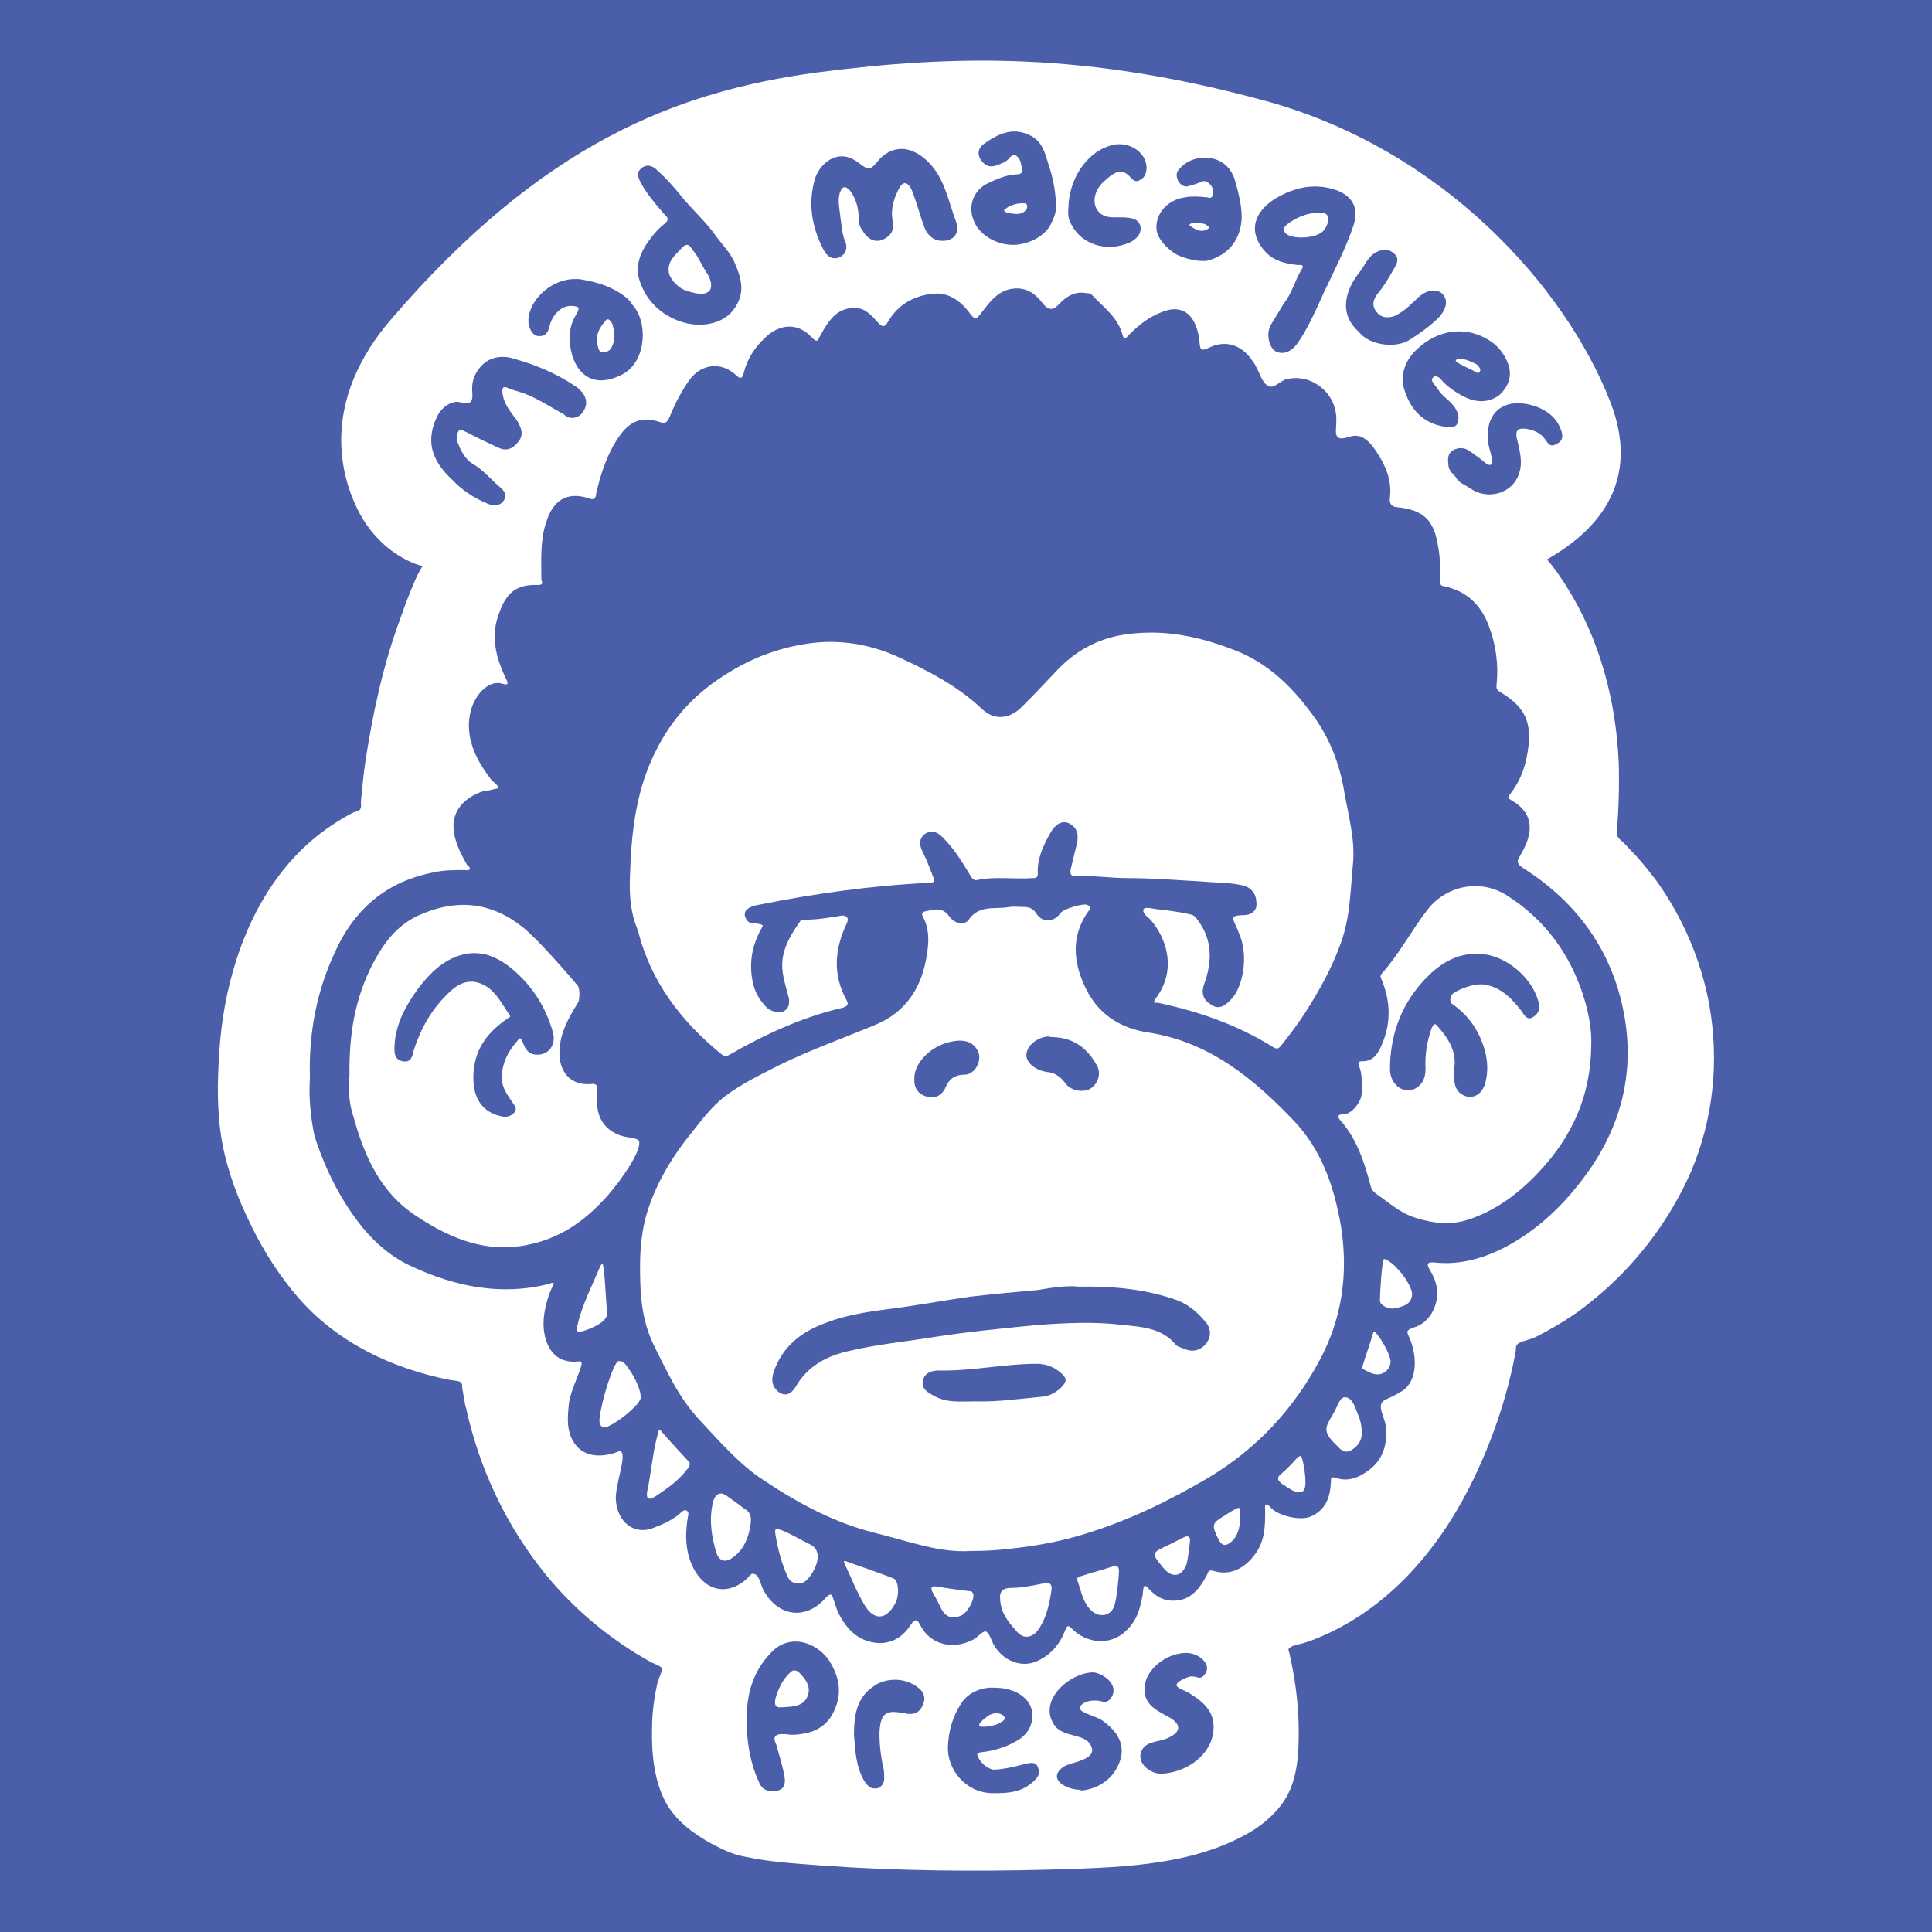 <?xml version="1.0" encoding="utf-8"?>
<!-- Generator: Adobe Illustrator 22.1.0, SVG Export Plug-In . SVG Version: 6.00 Build 0)  -->
<svg version="1.1" id="Layer_1" xmlns="http://www.w3.org/2000/svg" xmlns:xlink="http://www.w3.org/1999/xlink" x="0px" y="0px"
	 viewBox="0 0 288 288" style="enable-background:new 0 0 288 288;" xml:space="preserve">
<style type="text/css">
	.st0{fill:#4B5EAA;}
	.st1{fill:#FFFFFF;}
</style>
<g>
	<rect class="st0" width="288" height="288"/>
</g>
<path class="st1" d="M254.8,149.8c-1.2-6.6-3.9-12.9-7.8-18.4c-1-1.3-2-2.6-3.1-3.8c-0.6-0.6-1.2-1.3-1.8-1.9s-1.1-0.8-1.1-1.6
	c0.3-3.4,0.4-6.9,0.3-10.4c-0.4-9.2-2.8-18.4-7.8-26.3c-0.9-1.4-1.8-2.8-2.9-4c5.2-3,14.8-9.9,9.4-23.6c-6.7-17.1-25-37.6-51.5-44.8
	s-45.9-6.9-66.7-4.2C101,13.6,80.9,21.3,58.3,47.6c-9.8,11.4-8,21.8-5.3,27.7c3.5,7.7,10,9.1,10,9.1c-1,1.3-2.7,6-3.4,8
	c-2.5,6.8-4,13.8-5.1,20.9c-0.3,2-0.5,4.1-0.7,6.2c0,0.3,0.1,0.9-0.1,1.1c-0.1,0.3-0.7,0.4-1,0.5c-1,0.5-2,1.1-2.9,1.7
	c-7.3,4.7-12,12.2-14.6,20.4c-1.4,4.4-2.2,8.9-2.5,13.5c-0.3,4.5-0.4,9,0.4,13.5c0.8,4.4,2.4,8.6,4.4,12.6c1.9,3.9,4.3,7.6,7.1,10.8
	c5.8,6.6,13.9,10.4,22.4,12.1c0.5,0.1,1.6,0.1,1.8,0.5c0.1,0.2,0.1,0.5,0.1,0.7c0.2,1,0.3,2.1,0.6,3.1c2,9.1,6.1,17.7,12,24.9
	c4.3,5.2,9.5,9.5,15.4,12.8c0.3,0.2,1.5,0.6,1.7,0.9c0.2,0.5-0.5,1.8-0.6,2.3c-0.5,2.2-0.8,4.5-0.8,6.8c-0.1,3.6,0.3,7.7,2,10.9
	c1.5,2.8,4.1,4.7,6.8,6.2c1.7,0.9,3.3,1.7,5.2,2c3.7,0.8,7.6,1,11.4,1.3c11.2,0.8,22.6,0.9,33.8,0.6c9.6-0.3,20.2-0.4,28.9-5
	c2.5-1.3,4.9-3.2,6.4-5.7c1.7-2.9,1.9-6.5,1.9-9.8c0-3.5-0.4-7-1.1-10.4c-0.1-0.5-0.2-0.9-0.3-1.4c-0.1-0.4-0.3-0.5,0.1-0.8
	c0.5-0.4,1.6-0.5,2.1-0.7c0.7-0.2,1.5-0.5,2.2-0.8c10.1-4.2,17.5-12.7,22.4-22.3c3.2-6.3,5.6-13.2,6.9-20.1c0.1-0.3,0-0.9,0.2-1.2
	c0.3-0.5,1.9-0.8,2.4-1c1.1-0.5,2.1-1.1,3.2-1.7c1.9-1.1,3.7-2.3,5.4-3.7c6.4-5.1,11.7-11.9,15-19.5
	C255.4,166.8,256.3,158.2,254.8,149.8z"/>
<g>
	<g>
		<path class="st1" d="M45.2,162.3c-0.2-6.7,1-12.9,3.7-18.7c2.9-6.5,7.8-10.7,15-12c1.4-0.3,2.8-0.3,4.2-0.3c0.3,0,0.8,0.1,0.9-0.1
			c0.2-0.3-0.3-0.5-0.4-0.7c-1-1.8-1.9-3.5-2-5.6c-0.1-3.1,2.5-4.8,4.6-5.4c0.1,0,0.2,0,0.3,0c0.6-0.1,1.2-0.3,1.8-0.4
			c-0.1-0.6-0.8-0.9-1.1-1.3c-1.9-2.5-3.4-5.2-3.3-8.4c0.1-1.8,0.6-3.4,1.9-4.8c0.9-0.9,1.9-1.4,3-1.1c1.3,0.4,0.8-0.3,0.6-0.8
			c-1.5-3.1-2.3-6.3-1-9.7c1.1-3.1,2.6-4.3,5.8-4.2c1,0,0.5-0.6,0.5-0.8c0-2.9-0.2-5.8,0.7-8.5c1-3.3,3.1-4.7,6.4-3.6
			c1.1,0.4,1-0.4,1.1-0.9c0.7-2.9,1.6-5.7,3.3-8.2c1.6-2.4,3.5-3.2,6.1-2.3c0.9,0.3,1.1,0.1,1.5-0.7c0.8-2,1.8-3.9,3-5.6
			c1.8-2.4,4.7-2.7,6.9-0.7c0.9,0.9,1,0.2,1.2-0.4c0.5-2.1,1.7-3.8,3.2-5.2c2.2-2.1,4.9-2.2,6.9,0c0.9,0.9,0.9,0.4,1.3-0.3
			c1.1-2,2.3-4,4.9-4.1c1.7-0.1,2.7,1.1,3.7,2.2c0.7,0.8,1.1,0.6,1.5-0.2c1.5-2.5,3.8-3.8,6.6-4.1c2.4-0.3,4.2,1.1,5.5,2.8
			c0.9,1.3,1.1,0.9,1.9-0.1c1.3-1.7,2.7-3.6,5.4-3.5c1.7,0.1,2.8,1.1,3.7,2.3c1,1.2,1.7,0.8,2.5-0.1c1.1-1.1,2.3-1.8,3.9-1.5
			c0.3,0,0.6,0,0.9,0.3c1.7,1.8,3.8,3.3,4.5,5.8c0.3,1.1,0.5,0.6,1,0.1c1.4-1.4,2.9-2.6,4.7-3.3c3.4-1.5,5.4,0.5,5.8,4.3
			c0.1,1.3,0.2,1.5,1.5,0.9c2.5-1.2,4.9-0.3,6.4,2c0.2,0.3,0.4,0.5,0.5,0.8c0.6,1,0.9,2.4,1.8,2.9c0.9,0.6,1.8-0.8,2.9-1
			c3.6-0.8,7.2,2,7.3,5.8c0,0.2,0,0.4,0,0.7c0,1.3-0.6,3,2,2.1c1.8-0.6,3,0.8,3.9,2.1c1.4,2.1,2.4,4.3,2.1,6.9c-0.1,0.7,0,1.4,1,1.5
			c4.1,0.4,5.6,2,6.2,6c0.3,1.6,0.3,3.2,0.3,4.8c0,0.4-0.2,0.9,0.6,1c3.3,0.7,5.4,2.7,6.6,5.8c1.1,2.9,1.5,5.8,1.2,8.8
			c-0.1,0.7,0.1,0.9,0.6,1.2c4,2.4,4.8,4.9,3.9,9.6c-0.4,2.1-1.2,3.9-2.5,5.6c-0.4,0.5-0.3,0.6,0.2,0.9c3.4,1.9,3.3,4.8,1.5,7.9
			c-0.6,1.1-1,1.4,0.4,2.3c8,5.1,13.2,12.4,14.9,21.7c1.7,9.2-0.7,17.6-6.5,25c-3.1,4-6.7,7.3-11.2,9.7c-3.3,1.7-6.8,2.7-10.5,2.3
			c-1.2-0.1-1.3,0.2-0.7,1.2c1.2,2,1.5,4.1,0.2,6.4c-0.7,1.1-1.6,1.8-2.7,2.1c-1,0.4-1.1,0.5-0.6,1.5c1.2,2.8,1.2,6.4-1,7.9
			c-2.2,1.4-2.9,1.2-3.2,2c-0.3,0.9,0.6,2.2,0.7,3.5c0.3,3.4-1,5.8-4.1,7.3c-1.1,0.5-2.3,0.6-3.3,0.2c-0.8-0.2-0.8,0-0.8,0.6
			c-0.1,2.2-0.7,4.2-3.1,5.2c-1.3,0.5-3.4,0.1-4.8-0.6c-1.1-0.5-1.4-1.4-1.8-1.2c-0.2,0.1-0.1,0.7-0.1,1.1c0,2.3-0.1,4.5-1.6,6.4
			c-1.5,2-3.6,3.1-6,2.4c-0.8-0.2-0.8-0.1-1.1,0.6c-1.2,2.3-2.7,4-5.4,3.8c-1.3-0.1-2.2-0.7-3.1-1.6c-0.2-0.2-0.5-0.6-0.7-0.6
			c-0.4,0.1-0.2,0.9-0.5,2c-0.3,1.4-0.7,3.4-2.8,5.1c-2.3,1.8-5.5,1.4-7.6-0.7c-0.6-0.6-0.7-0.5-1,0.2c-0.8,2.1-2.2,3.8-4.4,4.7
			s-4.8-0.1-6.2-2.4c-0.4-0.7-0.8-2.1-1.3-2.1s-1.1,0.8-1.8,1.2c-3,1.6-6.4,0.8-7.9-2.1c-0.4-0.8-0.7-1.2-1.5,0
			c-1.3,2-3.3,3-5.7,2.5c-2.5-0.5-4-2.3-5.1-4.5c-0.2-0.5-0.7-2.1-0.8-2.3c-0.2-0.6-0.7-0.2-1.3,0.5c-2.9,3-6.8,2.4-8.9-1.3
			c-0.5-0.8-0.6-2.1-1.3-2.5c-0.8-0.4-0.7,0.4-2.1,1.3c-3.4,2.2-6.5,0.1-7.7-3.6c-0.7-2.1-0.6-4.4-0.2-6.6c0.1-0.3-0.2-1-0.9-0.5
			c-1.2,1.2-2.8,1.9-4.4,2.5c-2.6,1-5.3-0.7-5.5-4.3c-0.1-2.1,1.6-6.4,0.8-7.1c-0.2-0.2-0.7,0.1-1,0.2c-2.7,0.8-4.8,0.3-6-1.5
			s-1-3.8-0.8-5.8s2-5.4,1.9-6.1c-0.1-0.6-0.8,0.1-2.5-0.4c-2.3-0.6-3.5-3.5-3.1-6.7c0.2-1.4,0.6-3,1.3-4.4c0.4-0.8-0.2-0.4-0.6-0.3
			c-7.1,1.8-13.9,0.4-20.4-2.6c-4.4-2-7.5-5.5-10.1-9.7c-1.9-3.1-3.3-6.3-4.4-9.7C45.3,168.1,45,165,45.2,162.3z"/>
	</g>
	<g>
		<g>
			<path class="st1" d="M231.8,65.5c-0.6-2-2-3.1-3.8-3.8c-0.9-0.3-1.8-0.5-2.7-0.5c-3,0-4.8,2.1-4.5,5.6c0.1,0.9,0.4,1.7,0.6,2.6
				c0.1,0.3,0.1,0.8-0.2,1c-0.1,0-0.1,0-0.2,0c-0.2,0-0.5-0.2-0.7-0.4c-0.6-0.5-1.3-1-2-1.5c-0.5-0.4-1-0.6-1.6-0.6
				c-0.3,0-0.6,0.1-0.9,0.2c-1,0.5-1,1.3-0.9,2.2c0,0.8,0.5,1.3,1.1,1.9c0.4,0.9,1.5,1.2,2.3,1.8c0.8,0.5,1.7,0.8,2.7,0.8
				c2.2,0,4.4-1.4,4.7-4.3c0.1-1.4-0.3-2.8-0.6-4.1c-0.2-1,0.1-1.4,0.8-1.4c0.1,0,0.3,0,0.5,0c1.2,0.2,2.3,0.6,3,1.7
				c0.3,0.4,0.5,0.8,1,0.8c0.2,0,0.4-0.1,0.6-0.2C231.5,67,232.1,66.5,231.8,65.5z"/>
		</g>
		<g>
			<path class="st1" d="M98,34.5c-1.1,0.9-1.9,1.9-2.7,3.1c-1.1,1.7-1.6,3.6-0.9,5.5c0.9,2.6,2.7,4.5,5.2,5.6
				c1.1,0.5,2.4,0.8,3.6,0.8c2.1,0,4.2-0.7,5.4-2.6c1.6-2.4,0.8-4.6-0.2-6.9c-0.7-1.4-1.7-2.4-2.6-3.6c-1.5-2.2-3.5-3.9-5.2-6
				c-1.1-1.4-2.3-2.7-3.6-3.9c-0.4-0.4-0.9-0.7-1.4-0.7c-0.3,0-0.6,0.1-0.9,0.3c-0.9,0.7-0.6,1.4-0.2,2.2c0.9,1.7,2.2,3.2,3.5,4.7
				C98.7,33.6,98.6,34,98,34.5z M99.1,39.8c0.5-0.7,1.1-1.3,1.7-1.9c0.2-0.2,0.4-0.3,0.6-0.3s0.4,0.1,0.6,0.4c0.4,0.6,0.8,1,1.1,1.6
				c0.3,0.5,0.6,1.1,0.9,1.6c0.1,0.1,0.4,0.7,0.5,0.8c0.5,0.9,0.7,1.8,0.3,2.4c-0.4,0.4-0.8,0.5-1.3,0.5c-0.6,0-1.3-0.2-2-0.4
				c-1-0.3-1.7-0.9-2.3-1.7C98.5,41.8,98.4,40.7,99.1,39.8z"/>
		</g>
		<g>
			<path class="st1" d="M192.6,51.9c1.2-1.7,2.6-4.7,3.7-7.2c1.6-3.4,3.3-6.6,4.5-10.2c0.7-2.3,0-4-2.2-5c-1.2-0.5-2.5-0.7-3.6-0.7
				c-2.1,0-4,0.7-5.9,1.8c-3.6,2.3-3.9,5.4-1.4,8c1.2,1.3,2.9,1.7,4.7,1.9c0,0,0.1,0,0.2,0h0.1c0.3,0,0.8,0,0.3,0.7
				c-1,1.7-1.5,3.7-2.6,5c-0.8,1.3-1.4,2.3-2,3.3c-0.7,1.3-0.2,3.4,0.8,3.9c0.2,0.1,0.5,0.2,0.8,0.2
				C190.7,53.7,191.7,53.2,192.6,51.9z M193,36.5c-1.1,0-2.1-0.2-2.5-0.8c-0.4-0.5,0.1-0.9,0.3-1.1c1.4-1.1,3.1-1.8,4.9-1.8
				c0.1,0,0.1,0,0.2,0c1.2,0,1.5,1,0.6,2.4C196,36,194.4,36.5,193,36.5z"/>
		</g>
		<g>
			<path class="st1" d="M93.4,46.8c-0.3-0.3-0.6-0.9-1.1-1.3c-2.1-1.7-4.5-2.4-7.1-2.8c-0.2,0-0.4,0-0.7,0c-3.1,0-6.4,2.7-6.8,5.7
				c-0.2,1.3,0.5,2.8,1.5,2.8c0.1,0,0.1,0,0.2,0c1.1,0,1.3-1,1.5-1.8c0.5-1.5,1.7-2.7,3.1-2.7c0.1,0,0.1,0,0.2,0
				c1.1,0.1,1.1,0.3,0.7,1.1c-1.3,2-1.3,4.1-0.7,6.3c0.8,2.5,2.4,3.7,4.3,3.7c0.9,0,2-0.3,3-0.8C95.1,55.3,95.7,49.6,93.4,46.8z
				 M90,52.9c-0.3,0.5-0.8,0.6-1.2,0.6h-0.1c-0.5,0-0.6-0.5-0.7-1c-0.4-1.4,0.2-2.6,1.1-3.6c0.1-0.2,0.3-0.3,0.4-0.3
				c0.2,0,0.4,0.2,0.7,0.7C90.5,50.3,90.9,51.6,90,52.9z"/>
		</g>
		<g>
			<path class="st1" d="M150.3,27.1c-1.5,0.1-2.8,0.7-4.1,1.3c-2.2,1-3.1,3.5-2.1,5.7c0.8,2,3.3,3.5,5.8,3.5c0.1,0,0.1,0,0.2,0
				c2.3-0.1,4.7-1.4,5.5-3.2c0.9-1.8,0.7-2.3,0.7-3.2c-0.1-1.9-0.5-3.8-1.1-5.6c-0.5-1.6-0.9-3.4-2.7-4.3c-0.8-0.4-1.6-0.6-2.4-0.6
				c-1.7,0-3.2,0.9-4.6,1.9c-0.7,0.5-1,1.4-0.4,2.3c0.4,0.6,0.9,1,1.5,1c0.2,0,0.4,0,0.7-0.1c0.8-0.3,1.6-0.5,2.1-1.2
				c0.2-0.2,0.4-0.4,0.7-0.4c0.1,0,0.3,0.1,0.4,0.2c0.6,0.5,0.6,1.3,0.8,2C151.4,27,150.8,27,150.3,27.1z M151.6,31.4
				c0.5,0,0.5,0.6,0.3,0.9c-0.4,0.6-1,0.7-1.5,0.7c-0.3,0-0.7-0.1-1-0.1c-0.4-0.1-1.1-0.3-0.7-0.6c0.7-0.6,1.7-0.9,2.6-0.9
				C151.3,31.4,151.5,31.4,151.6,31.4z"/>
		</g>
		<g>
			<path class="st1" d="M223.7,55.3c-0.5-1.3-1.3-2.4-2.4-3.2c-1.6-1.1-3.2-1.6-4.9-1.6c-2.2,0-4.4,0.9-6.2,2.6
				c-1.8,1.6-2.7,3.9-1.9,6.3c0.9,2.7,2.7,4.8,5.9,5.3c0.3,0,0.5,0.1,0.8,0.1c0.5,0,0.9-0.1,1.1-0.5c0.4-0.8,0.2-1.6-0.3-2.4
				c-0.7-1.1-1.9-1.7-2.5-2.7c-0.1-0.1-0.2-0.3-0.3-0.4c-0.3-0.5-1-1-0.4-1.5c0.1-0.1,0.2-0.1,0.3-0.1c0.4,0,0.8,0.4,1.1,0.8
				c1,1,2.2,1.8,3.5,2.4c0.7,0.3,1.4,0.5,2.2,0.5c1,0,1.9-0.3,2.7-0.9C223.7,58.8,224.4,57.2,223.7,55.3z M219.5,56.5
				c-0.1,0.2-0.2,0.2-0.3,0.2c-0.2,0-0.4-0.2-0.6-0.3c-0.8-0.4-2.1-1-2.5-1.3s-0.1-0.4,0.2-0.5c0.1,0,0.1,0,0.2,0
				c0.9,0,1.7,0.4,2.5,0.8C219.5,55.7,219.7,56.1,219.5,56.5z"/>
		</g>
		<g>
			<path class="st1" d="M184,33.4c0-1.9-0.5-3.7-1-5.5c-0.7-2.4-2.6-3.4-4.5-3.4c-1.5,0-2.9,0.6-3.8,1.7c-0.6,0.6-0.4,1.2-0.2,1.7
				s0.8,0.9,1.2,0.9h0.1c0.5-0.1,1.5-0.4,2.2-0.7c0.2-0.1,0.3-0.1,0.4-0.1c0.4,0,0.7,0.3,0.9,0.5c0.5,0.5,0.5,1.2,0.3,1.8
				c-0.1,0.1-0.2,0.2-0.3,0.2c-0.2,0-0.4-0.1-0.6-0.1c-0.3,0-0.9-0.1-1.6-0.1c-0.5,0-1,0-1.4,0.1c-2.7,0.3-4.6,2.4-4.4,4.8
				c0.2,1.9,2.5,3.5,3.1,3.8s2.3,0.9,3.7,0.9c0.2,0,0.4,0,0.6,0C182.1,39.2,183.9,36.7,184,33.4z M179,35.2c-0.3,0.2-0.6,0.3-1,0.3
				s-0.7-0.1-1-0.3c-0.5-0.3-1-0.5-0.7-0.7s0.7-0.2,1-0.2c0.4,0,0.8,0.1,1.2,0.2C178.9,34.7,179.4,34.9,179,35.2z"/>
		</g>
		<g>
			<path class="st1" d="M84.3,63.4c0.6,0,1.2-0.3,1.6-0.9c0.7-1,0.6-2-0.1-2.9c-0.3-0.3-0.6-0.7-1-0.9c-2.8-1.9-5.9-3.2-9.1-4.1
				c-0.6-0.2-1.2-0.3-1.8-0.3c-1.3,0-2.6,0.5-3.6,1.9c-0.8,1.1-1,2.2-0.9,3.4c0.1,1.1-0.1,1.6-0.9,1.6c-0.2,0-0.4,0-0.7-0.1
				c-0.2,0-0.4-0.1-0.6-0.1c-1.2,0-2.4,0.9-3,2.1c-1.7,3.5-1.1,6.5,2.3,9.6c1.3,1.4,3.1,2.6,5,3.4c0.4,0.2,0.8,0.3,1.3,0.3
				s1-0.2,1.3-0.7c0.6-0.9-0.1-1.6-0.7-2.1c-1.3-1.1-2.4-2.5-4-3.4c-1.1-0.7-1.7-1.9-2.2-3.2c-0.2-0.6-0.1-1.3,0.2-1.7
				c0.1-0.1,0.2-0.1,0.3-0.1c0.3,0,0.7,0.3,1,0.4c1.5,0.8,3,1.5,4.5,2.2c0.4,0.2,0.8,0.3,1.1,0.3c0.8,0,1.4-0.4,2-1.2
				c0.8-1,0.4-2-0.1-2.9c-0.8-1.2-1.9-2.3-2.2-3.8c-0.1-0.4-0.2-1,0-1.3c0,0.1,0.1,0.1,0.2,0.1c0.3,0,0.6,0.2,0.9,0.3
				c0.6,0.2,1.3,0.4,1.9,0.6c2.2,0.8,4.1,2.1,6.1,3.2C83.5,63.2,83.9,63.4,84.3,63.4z"/>
		</g>
		<g>
			<path class="st1" d="M133.9,28.3L133.9,28.3c0.6,0,1.1,1.1,1.3,1.8c0.6,1.6,1,3.2,1.6,4.8c0.5,1.3,1.5,2,2.6,2
				c0.3,0,0.6,0,0.9-0.1c1.5-0.4,1.6-1.8,1.2-2.8c-1.1-2.9-1.6-6-3.7-8.4c-1.3-1.5-2.9-2.4-4.4-2.4c-1.3,0-2.6,0.6-3.7,2
				c-0.5,0.6-0.8,0.9-1.2,0.9c-0.3,0-0.7-0.2-1.2-0.6c-1-0.8-1.9-1.2-2.8-1.2c-1.8,0-3.4,1.5-4,3.3c-1.1,3.7-0.5,7.3,1.3,10.7
				c0.4,0.7,0.9,1.2,1.6,1.2c0.2,0,0.4,0,0.6-0.1c1.1-0.4,1.4-1.5,1-2.4c-0.5-1.1-0.5-2.3-0.7-3.4c-0.1-1.3-0.5-2.6-0.1-3.9
				c0.1-0.2,0.2-0.5,0.4-0.7c0.1,0,0.2-0.1,0.3-0.1c0.3,0,0.6,0.3,0.8,0.5c0.9,1.2,1.3,2.6,1.3,4.2c0,0.7,0.2,1.3,0.6,1.8
				c0.5,0.9,1.3,1.5,2.1,1.5c0.2,0,0.4,0,0.7-0.1c1.1-0.4,2-1.3,1.7-2.7c-0.3-1.3-0.1-2.6,0.4-3.9C132.8,29.3,133.3,28.3,133.9,28.3
				z"/>
		</g>
		<g>
			<path class="st1" d="M165.9,26.7c0.5,0,0.9,0.2,1.4,0.7c0.3,0.3,0.6,0.7,1,0.7c0.1,0,0.3,0,0.4-0.1c0.7-0.3,1-0.8,1.1-1.6
				c0.2-2-1.7-3.8-4-3.8c-0.3,0-0.7,0-1,0.1c-3.5,0.8-6.2,4.4-6.6,8.6c0,0.9-0.2,1.7,0.1,2.6c1,2.6,3.4,4,6,4c1.1,0,2.3-0.3,3.3-0.8
				c0.8-0.5,1.5-1.2,1.3-2.3c-0.1-0.4-0.3-0.6-0.5-0.8c-0.6-0.5-2-0.5-2.3-0.5c0,0,0,0-0.1,0c-0.4,0-0.7,0-1.1,0
				c-0.6,0-1.2-0.1-1.7-0.4c-1.6-1-1.5-3.3,0.2-4.9C164.6,27.2,165.3,26.7,165.9,26.7z"/>
		</g>
		<g>
			<path class="st1" d="M201.6,50.6c0.9,1.2,2.8,1.9,4.6,1.9c1,0,1.9-0.2,2.7-0.6c1.6-1,3.2-2.1,4.6-3.5c1.1-1.2,1.4-2.5,0.6-3.4
				c-0.3-0.4-0.9-0.6-1.4-0.6c-0.6,0-1.4,0.3-2,0.8c-0.4,0.3-0.7,0.7-1.1,1c-0.7,0.7-1.4,1.3-2.3,1.8c-0.5,0.3-1,0.4-1.5,0.4
				c-0.6,0-1.1-0.2-1.6-0.8c-0.8-1-0.5-1.9,0.3-2.9c1-1.2,1.7-2.5,2.5-3.9c0.4-0.7,0.5-1.4-0.3-2c-0.4-0.3-0.8-0.5-1.2-0.5
				c-0.3,0-0.5,0.1-0.9,0.2c-1.5,0.5-2,1.9-2.8,3C199.6,44.2,198.4,47.7,201.6,50.6z"/>
		</g>
	</g>
	<g>
		<g>
			<path class="st1" d="M172.7,260.2c-1.3,0.5-3.2,0.4-3.7,2c-0.6,1.6,1.3,3.2,2.9,3.2h0.1c3.3-0.1,7-2.3,7.7-5.8
				c0.6-3.3-1.3-4.8-3.5-6.2c-0.6-0.4-1.6-0.6-1.9-1.1s1.2-1.2,2.1-1.4c0.1,0,0.1,0,0.2,0c0.5,0,0.8,0.2,1.1,0.2
				c0.2,0,0.5-0.1,0.7-0.4c1.3-1.4-0.6-3-1.9-3.2c-0.3-0.1-0.5-0.1-0.8-0.1c-2.9,0-6.2,2.5-6.2,5.4c0,2.4,1.9,3.2,3.7,4.2
				C175.2,258.2,175,259.3,172.7,260.2z"/>
		</g>
		<g>
			<path class="st1" d="M115.4,259.6c0.1,0,0.2,0,0.4,0c0.4,0,0.7,0.1,1.1,0.1c0.8,0,1.6-0.1,2.4-0.3c2.1-0.5,3.5-1.9,4.2-3.9
				c0.9-2.3,0.4-4.6-0.9-6.7c-1-1.6-3-3-5.1-3c-1.3,0-2.6,0.5-3.7,1.7c-2.7,2.8-3.6,6.2-3.6,9.9c0,3.3,0.5,6.5,1.9,9.5
				c0.4,0.9,1.1,1.2,1.9,1.2c0.3,0,0.6,0,0.9-0.1c1.1-0.3,1.1-1.4,0.9-2.3c-0.3-1.6-0.8-3.1-1.2-4.6
				C114,259.9,114.6,259.6,115.4,259.6z M114.6,254.2c0.4-1.4,1-2.7,2-3.7c0.3-0.3,0.5-0.5,0.8-0.5s0.5,0.1,0.8,0.4
				c1,1,1.7,2.1,1.2,3.4c-0.6,1.7-2.6,1.6-3.7,1.7c-0.1,0-0.2,0-0.3,0C114.5,255.6,114.3,255.2,114.6,254.2z"/>
		</g>
		<g>
			<path class="st1" d="M142.3,254.9c-1.3,2-1.9,4.1-2,6.5c-0.1,3.3,2.5,6.7,6.4,6.9c0.3,0,0.6,0,0.9,0c3.2,0,4.3-0.8,5.3-1.6
				c1-0.9,1.2-1.4,0.8-2.3c-0.2-0.5-0.5-0.6-1-0.6c-0.3,0-0.7,0.1-1.1,0.2c-0.8,0.2-2.6,0.7-4.3,0.8c0,0,0,0-0.1,0
				c-0.8,0-1.9-0.9-2.3-1.7c-0.3-0.6-0.4-0.8,0.4-0.9c1.8-0.2,3.5-0.7,5.1-1.6c2.9-1.5,3-4.6,1.7-6.1c-1.1-1.3-2.9-1.9-4.6-1.9
				C145.4,252.4,143.3,253.3,142.3,254.9z M148.6,257c0.3,0.5-0.4,0.8-1,1.1c-0.4,0.2-1.4,0.4-2.1,0.4c-0.3,0-0.5,0-0.6-0.1
				c-0.1-0.3,0.1-0.5,0.3-0.7c0.3-0.3,0.7-0.6,1.1-0.9c0.4-0.2,0.7-0.3,1.1-0.3C148,256.4,148.4,256.6,148.6,257z"/>
		</g>
		<g>
			<path class="st1" d="M135.9,252.7c-1-0.8-2.2-1.2-3.5-1.2c-1.1,0-2.3,0.3-3.2,1c-2.4,1.6-2.9,4.1-2.9,7.2c0.2,2.1,0.2,4.7,1.6,7
				c0.4,0.6,0.9,1,1.4,1c0.1,0,0.3,0,0.4-0.1c0.8-0.2,1.2-0.9,1.1-1.7c0-0.4,0-0.9-0.1-1.3c-0.4-1.7-0.6-3.5-0.6-5.3
				c0.1-2.2,0.6-3.1,2.1-3.1c0.5,0,1,0.1,1.7,0.2c0.3,0.1,0.5,0.1,0.8,0.1c0.7,0,1.4-0.3,1.8-1.2
				C137.1,254.1,136.7,253.3,135.9,252.7z"/>
		</g>
		<g>
			<path class="st1" d="M160.3,267.9c2.1-0.2,4.1-1.4,5.1-3.2c1.8-3.1,0.4-5.4-1.9-7.1c-1-0.8-3.4-1.2-3.5-1.9
				c-0.1-0.6,0.9-1.2,2.1-1.2c0.1,0,0.2,0,0.3,0c0.5,0,0.9,0.2,1.3,0.2c0.3,0,0.7-0.2,1-0.7c1.1-1.8-1.1-3.5-2.7-3.7l0,0
				c-3.5,0-8.4,4.2-5.8,7.9c1.3,1.8,4.3,1.2,5.3,2.8c1.5,2.4-2.9,2.6-4,3.4c-2.5,1.8,0.5,3.4,2.5,3.4
				C160.1,268,160.2,268,160.3,267.9z"/>
		</g>
	</g>
	<path class="st0" d="M46.2,160.7c-0.2-6.7,1-12.9,3.7-18.7c2.9-6.5,7.8-10.7,15-12c1.4-0.3,2.8-0.3,4.2-0.3c0.3,0,0.8,0.1,0.9-0.1
		c0.2-0.3-0.3-0.5-0.4-0.7c-1-1.8-1.9-3.5-2-5.6c-0.1-3.1,2.5-4.8,4.6-5.4c0.1,0,0.2,0,0.3,0c0.6-0.1,1.2-0.3,1.8-0.4
		c-0.1-0.6-0.8-0.9-1.1-1.3c-1.9-2.5-3.4-5.2-3.3-8.4c0.1-1.8,0.6-3.4,1.9-4.8c0.9-0.9,1.9-1.4,3-1.1c1.3,0.4,0.8-0.3,0.6-0.8
		c-1.5-3.1-2.3-6.3-1-9.7c1.1-3.1,2.6-4.3,5.8-4.2c1,0,0.5-0.6,0.5-0.8c0-2.9-0.2-5.8,0.7-8.5c1-3.3,3.1-4.7,6.4-3.6
		c1.1,0.4,1-0.4,1.1-0.9c0.7-2.9,1.6-5.7,3.3-8.2c1.6-2.4,3.5-3.2,6.1-2.3c0.9,0.3,1.1,0.1,1.5-0.7c0.8-2,1.8-3.9,3-5.6
		c1.8-2.4,4.7-2.7,6.9-0.7c0.9,0.9,1,0.2,1.2-0.4c0.5-2.1,1.7-3.8,3.2-5.2c2.2-2.1,4.9-2.2,6.9,0c0.9,0.9,0.9,0.4,1.3-0.3
		c1.1-2,2.3-4,4.9-4.1c1.7-0.1,2.7,1.1,3.7,2.2c0.7,0.8,1.1,0.6,1.5-0.2c1.5-2.5,3.8-3.8,6.6-4.1c2.4-0.3,4.2,1.1,5.5,2.8
		c0.9,1.3,1.1,0.9,1.9-0.1c1.3-1.7,2.7-3.6,5.4-3.5c1.7,0.1,2.8,1.1,3.7,2.3c1,1.2,1.7,0.8,2.5-0.1c1.1-1.1,2.3-1.8,3.9-1.5
		c0.3,0,0.6,0,0.9,0.3c1.7,1.8,3.8,3.3,4.5,5.8c0.3,1.1,0.5,0.6,1,0.1c1.4-1.4,2.9-2.6,4.7-3.3c3.4-1.5,5.4,0.5,5.8,4.3
		c0.1,1.3,0.2,1.5,1.5,0.9c2.5-1.2,4.9-0.3,6.4,2c0.2,0.3,0.4,0.5,0.5,0.8c0.6,1,0.9,2.4,1.8,2.9c0.9,0.6,1.8-0.8,2.9-1
		c3.6-0.8,7.2,2,7.3,5.8c0,0.2,0,0.4,0,0.7c0,1.3-0.6,3,2,2.1c1.8-0.6,3,0.8,3.9,2.1c1.4,2.1,2.4,4.3,2.1,6.9c-0.1,0.7,0,1.4,1,1.5
		c4.1,0.4,5.6,2,6.2,6c0.3,1.6,0.3,3.2,0.3,4.8c0,0.4-0.2,0.9,0.6,1c3.3,0.7,5.4,2.7,6.6,5.8c1.1,2.9,1.5,5.8,1.2,8.8
		c-0.1,0.7,0.1,0.9,0.6,1.2c4,2.4,4.8,4.9,3.9,9.6c-0.4,2.1-1.2,3.9-2.5,5.6c-0.4,0.5-0.3,0.6,0.2,0.9c3.4,1.9,3.3,4.8,1.5,7.9
		c-0.6,1.1-1,1.4,0.4,2.3c8,5.1,13.2,12.4,14.9,21.7c1.7,9.2-0.7,17.6-6.5,25c-3.1,4-6.7,7.3-11.2,9.7c-3.3,1.7-6.8,2.7-10.5,2.3
		c-1.2-0.1-1.3,0.2-0.7,1.2c1.2,2,1.5,4.1,0.2,6.4c-0.7,1.1-1.6,1.8-2.7,2.1c-1,0.4-1.1,0.5-0.6,1.5c1.2,2.8,1.2,6.4-1,7.9
		c-2.2,1.4-2.9,1.2-3.2,2c-0.3,0.9,0.6,2.2,0.7,3.5c0.3,3.4-1,5.8-4.1,7.3c-1.1,0.5-2.3,0.6-3.3,0.2c-0.8-0.2-0.8,0-0.8,0.6
		c-0.1,2.2-0.7,4.2-3.1,5.2c-1.3,0.5-3.4,0.1-4.8-0.6c-1.1-0.5-1.4-1.4-1.8-1.2c-0.2,0.1-0.1,0.7-0.1,1.1c0,2.3-0.1,4.5-1.6,6.4
		c-1.5,2-3.6,3.1-6,2.4c-0.8-0.2-0.8-0.1-1.1,0.6c-1.2,2.3-2.7,4-5.4,3.8c-1.3-0.1-2.2-0.7-3.1-1.6c-0.2-0.2-0.5-0.6-0.7-0.6
		c-0.4,0.1-0.2,0.9-0.5,2c-0.3,1.4-0.7,3.4-2.8,5.1c-2.3,1.8-5.5,1.4-7.6-0.7c-0.6-0.6-0.7-0.5-1,0.2c-0.8,2.1-2.2,3.8-4.4,4.7
		s-4.8-0.1-6.2-2.4c-0.4-0.7-0.8-2.1-1.3-2.1s-1.1,0.8-1.8,1.2c-3,1.6-6.4,0.8-7.9-2.1c-0.4-0.8-0.7-1.2-1.5,0c-1.3,2-3.3,3-5.7,2.5
		c-2.5-0.5-4-2.3-5.1-4.5c-0.2-0.5-0.7-2.1-0.8-2.3c-0.2-0.6-0.7-0.2-1.3,0.5c-2.9,3-6.8,2.4-8.9-1.3c-0.5-0.8-0.6-2.1-1.3-2.5
		c-0.8-0.4-0.7,0.4-2.1,1.3c-3.4,2.2-6.5,0.1-7.7-3.6c-0.7-2.1-0.6-4.4-0.2-6.6c0.1-0.3-0.2-1-0.9-0.5c-1.2,1.2-2.8,1.9-4.4,2.5
		c-2.6,1-5.3-0.7-5.5-4.3c-0.1-2.1,1.6-6.4,0.8-7.1c-0.2-0.2-0.7,0.1-1,0.2c-2.7,0.8-4.8,0.3-6-1.5s-1-3.8-0.8-5.8s2-5.4,1.9-6.1
		c-0.1-0.6-0.8,0.1-2.5-0.4c-2.3-0.6-3.5-3.5-3.1-6.7c0.2-1.4,0.6-3,1.3-4.4c0.4-0.8-0.2-0.4-0.6-0.3c-7.1,1.8-13.9,0.4-20.4-2.6
		c-4.4-2-7.5-5.5-10.1-9.7c-1.9-3.1-3.3-6.3-4.4-9.7C46.3,166.6,46,163.5,46.2,160.7z"/>
	<g>
		<path class="st1" d="M144.6,231.2c-4.6,0.3-9.3-1.5-14.2-2.7c-6-1.5-11.4-4.4-16.5-7.8c-3.7-2.4-6.6-5.8-9.6-9
			c-3.1-3.3-4.9-7.3-6.9-11.3c-1.2-2.5-1.7-5.1-1.9-7.9c-0.2-4.3-0.2-8.6,1.3-12.8c1.4-3.9,3.5-7.4,6.1-10.6c1.6-2,3.1-4.1,5.2-5.7
			c2.5-1.9,5.3-3.2,8-4.6c4.7-2.3,9.5-4,14.3-6c4.7-1.9,7.1-5.7,7.8-10.7c0.3-1.9,0.3-3.7-0.6-5.4c-0.3-0.6-0.1-0.8,0.6-0.9
			c1.3-0.3,2.4-0.5,3.3,0.8c0.7,1,2.2,1.5,2.9,0.5c1.6-2.3,4-1.5,6.1-1.9c0.6-0.1,1.3,0,2,0c0.8,0,1.4,0.1,2,1
			c0.9,1.4,2.6,1.3,3.6-0.1c0.4-0.6,3.4-1.5,4-1.2s0.4,0.7,0.1,1c-2.8,4-2.1,8.2,0,12.1c1.9,3.4,5,5.3,8.9,5.9
			c9.2,1.4,15.8,6.9,21.9,13.3c4.1,4.4,5.9,9.8,6.9,15.6c1.1,7,0.2,13.7-3.2,20c-3.9,7.3-9.4,13.2-16.6,17.5
			c-5.8,3.4-11.7,6.3-18.2,8.3c-3.8,1.2-7.7,1.9-11.7,2.3C148.5,231.1,146.8,231.2,144.6,231.2z"/>
	</g>
	<g>
		<path class="st1" d="M93.9,130.8c0.2-6.8,0.9-13.5,4.3-19.7c2.4-4.5,5.8-8,10.2-10.7c3.8-2.4,7.9-3.9,12.3-4.5s8.8,0.1,12.9,1.9
			c4.6,2.1,9.1,4.4,12.8,7.9c1.8,1.7,4,1.5,5.8-0.2c1.8-1.8,3.6-3.7,5.3-5.5c2.7-2.9,6.1-4.8,10.1-5.4c5.9-0.9,11.4,0.3,16.9,2.5
			c4.6,1.9,8,5.2,10.9,9.1c2.7,3.5,4.3,7.6,5,11.9c0.6,3.5,1.6,6.9,1.3,10.5c-0.4,4-0.4,8.1-1.8,11.9c-1.3,3.7-3.2,7.1-5.3,10.4
			c-1.1,1.7-2.3,3.3-3.5,4.8c-0.3,0.3-0.5,0.9-1.3,0.4c-5.3-3.3-11-5.3-17.1-6.6c-0.5-0.1-1,0.2-0.4-0.7c2.8-3.7,2.1-8.2-0.7-11.6
			c-0.1-0.1-0.2-0.2-0.3-0.3c-0.5-0.4-1.1-1-0.8-1.4c0.2-0.3,1.1-0.1,1.7,0c1.7,0.2,3.5,0.4,5.2,0.8c0.6,0.1,0.8,0.4,1.1,0.8
			c2.3,3,2.2,6.3,1,9.6c-0.5,1.4-0.1,2.4,1.1,3.1c1.2,0.8,2.1,0,2.9-0.8c1.7-1.7,2.8-6.5,1.1-10.1c0-0.1-0.1-0.2-0.1-0.3
			c-1-2.1-1-2.1,1.2-2.2c1.1-0.1,1.7-0.9,1.6-1.7c0-1.2-0.5-2.3-2-2.7c-2.1-0.5-4.2-0.4-6.2-0.6c-3.6-0.2-7.3-0.5-10.9-0.5
			c-2.6,0-5.2-0.4-7.8-0.3c-0.8,0.1-0.9-0.4-0.8-1c0.3-1.2,0.6-2.5,0.9-3.7c0.3-1.3,0.2-2.4-1-3.1c-1.1-0.6-2.2,0-3,1.5
			c-1,1.8-1.9,3.7-1.8,5.9c0,0.6-0.2,0.7-0.8,0.7c-2.8,0.2-5.5-0.3-8.3,0.3c-0.6,0.1-0.9-0.6-1.2-1.1c-1.1-1.8-2.2-3.6-3.8-5.2
			c-0.8-0.8-1.6-1.3-2.7-0.6c-0.9,0.7-0.9,1.6-0.4,2.6c0.6,1.2,1.1,2.5,1.6,3.8c0.2,0.6,0.4,0.8-0.5,0.9c-8.6,0.4-17.2,1.6-25.6,3.3
			c-1.8,0.3-2.4,1.2-1.7,2.2c0.4,0.7,1.2,0.5,1.7,0.6c0.9,0.2,0.8,0.2,0.4,0.9c-1.4,2.6-1.8,5.3-1.1,8.2c0.4,1.6,1.4,2.8,2,3.4
			c0.6,0.6,2,0.9,2.6,0.5c0.7-0.4,0.8-1.1,0.7-1.9c-0.3-1.2-0.7-2.4-0.9-3.7c-0.5-3.1,1-5.5,2.6-7.8c0.2-0.3,0.5-0.2,0.7-0.2
			c1.8,0,3.6-0.3,5.4-0.6c0.6-0.1,1.3,0.2,0.8,1.2c-1.8,3.8-2.1,7.6,0,11.4c0.4,0.7,0,0.9-0.5,1.1c-6.1,1.4-11.7,4-17.1,7.1
			c-0.5,0.3-0.6,0.1-1-0.1c-6-4.9-10.6-10.8-12.5-18.5C94,136.2,93.8,133.5,93.9,130.8z"/>
	</g>
	<g>
		<path class="st1" d="M52.1,160.4c-0.1-6.1,0.8-11.4,3.3-16.4c1.6-3.1,3.5-5.9,6.9-7.5c5.5-2.5,10.7-2.2,15.6,1.7
			c2.3,1.8,7.2,7.5,8.2,8.7c0.4,0.5,0.3,2.1,0.1,2.5c-1.5,2.4-2.9,4.9-2.8,7.8c0.1,2.8,1.8,4.6,4.6,4.4c0.9-0.1,1,0.1,1,0.8
			c0,0.6,0,1.2,0,1.8c0,2.8,1.5,4.3,3.3,5c1,0.4,2.6,0.4,2.9,0.8c0.7,1.2-2.5,5.8-4.6,8.2c-3.1,3.5-6.6,6.1-11.2,7.2
			c-6.5,1.6-12-0.6-17.3-4.1c-5.4-3.5-7.8-9-9.4-14.8C52,164.5,51.9,162.1,52.1,160.4z"/>
	</g>
	<g>
		<path class="st1" d="M237.2,156c-0.1,7.3-2.8,13.4-7.8,18.7c-2.9,3.1-6.2,5.6-10.2,7c-2.8,1-5.5,0.7-8.3-0.2
			c-2.2-0.7-3.8-2.2-5.7-3.5c-0.4-0.3-0.8-0.7-0.9-1.3c-0.9-3.4-2-6.8-4.4-9.6c-0.3-0.3-0.9-1,0.4-1c1.2,0,2.7-1.9,2.7-3.2
			s0.1-2.7-0.4-4c-0.2-0.6-0.1-0.7,0.5-0.7c1.6,0,2.3-1.1,2.9-2.5c1.4-3.3,1.3-6.5-0.1-9.8c-0.2-0.4-0.1-0.5,0.1-0.8
			c2.6-2.9,4.4-6.4,6.8-9.5c2.8-3.6,7.8-4.6,11.7-2.2c5.9,3.7,9.7,9,11.7,15.6C236.9,151.4,237.3,153.7,237.2,156z"/>
	</g>
	<g>
		<path class="st1" d="M149.1,238.5c-0.2-1.5,0.6-1.8,1.8-1.8s2.9-0.3,4.3-0.6c1-0.2,1.8-0.3,1.5,1.2c-0.3,1.9-0.7,3.7-1.7,5.3
			c-0.9,1.5-2.4,2-3.6,0.4C150.3,241.8,149.2,240.4,149.1,238.5z"/>
	</g>
	<g>
		<path class="st1" d="M111.9,227.1c-0.2,1.5-0.7,3.7-2.7,5.1c-1.1,0.8-2,0.5-2.4-0.7c-0.7-2.3-1.1-4.7-0.6-7.2
			c0-0.1,0.4-2.7,2.3-1.2c0.8,0.6,1.6,1.1,2.3,1.7C111.5,225.2,112.1,225.6,111.9,227.1z"/>
	</g>
	<g>
		<path class="st1" d="M126,232.7c2.5,0.9,4.9,1.7,7.2,2.6c0.8,0.3,0.9,2.7,0.2,3.8c-1.3,2.4-3.1,2.5-4.5,0.2c-1.2-2-2-4.1-3-6.2
			C125.8,232.9,125.7,232.7,126,232.7z"/>
	</g>
	<g>
		<path class="st1" d="M96.5,222.2c0.6-2.8,0.8-5.8,1.6-8.6c0.2-0.6,0.1-0.7,0.6-0.1c1.3,1.5,2.6,2.9,3.9,4.3c0.4,0.4,0.2,0.6,0,1
			c-1.3,1.8-3,3-4.8,4.2C96.9,223.6,96.2,223.7,96.5,222.2z"/>
	</g>
	<g>
		<path class="st1" d="M90,212.8c-0.7-0.2-0.7-1-0.6-1.5c0.3-2.7,2.1-8.3,2.8-8.4c0.7-0.1,1,0.4,1.7,1.4s1.7,3,1.6,4.1
			S91.2,212.8,90,212.8z"/>
	</g>
	<g>
		<path class="st1" d="M166.1,239.4c-0.5,1.5-2.2,1.8-3.4,0.7c-1.3-1.2-1.5-2.9-2.1-4.5c-0.2-0.5,0.4-0.6,0.7-0.7
			c1.5-0.5,3.1-0.9,4.6-1.4c0.7-0.2,0.9,0.1,0.9,0.7C166.8,234.8,166.5,238.3,166.1,239.4z"/>
	</g>
	<g>
		<path class="st1" d="M120.3,235.5c-0.9,0.9-2.4,0.7-2.9-0.5c-0.9-2-1.4-3.9-1.8-6.2c-0.1-0.7-0.2-1.1,0.9-0.7
			c1.1,0.4,2.4,1.2,4.4,2.2C123,231.5,121.3,234.5,120.3,235.5z"/>
	</g>
	<g>
		<path class="st1" d="M203,213.6c0,1.2-0.6,2-1.6,2.6c-1.1,0.6-1.7-0.3-2.3-0.9c-2-1.9-1.5-2.6-0.5-4.3s1.1-2.8,2-2.7
			c1.1,0.1,1.5,1.8,1.8,2.5C202.8,211.6,203,212.7,203,213.6z"/>
	</g>
	<g>
		<path class="st1" d="M90.5,195.8c0,1.3-2.3,2.2-3.5,2.6c-1.2,0.4-1.1-0.2-0.9-0.9c0.7-3.1,2.2-5.9,3.4-8.8
			c0.1-0.1,0.2-0.3,0.3-0.3C90.1,188.5,90.3,193.5,90.5,195.8z"/>
	</g>
	<g>
		<path class="st1" d="M210.5,192.8c0,1.6-1.2,1.9-2.4,2.2s-2.4-0.5-2.4-1.1c0-1.1,0.3-6,0.6-6.2c0.1-0.1,1.1,0.4,1.9,1.3
			C209.4,190.2,210.4,191.9,210.5,192.8z"/>
	</g>
	<g>
		<path class="st1" d="M176.9,233.1c-0.7,2-2.2,2.2-3.5,0.6c-1.8-2.2-1.8-2.2,0.8-3.4c0.6-0.3,2.2-1.1,2.4-1.2
			c0.5-0.2,0.8,0,0.8,0.5C177.4,229.8,177.1,232.3,176.9,233.1z"/>
	</g>
	<g>
		<path class="st1" d="M139.6,236.5c1.8,0.3,3.4,0.5,5,0.7c0.3,0,0.4,0.2,0.5,0.5c0.1,1-1,2.9-2,3.2c-1.4,0.5-2.3,0-2.9-1.3
			c-0.3-0.7-0.7-1.4-1.1-2.1C138.5,236.5,139.1,236.4,139.6,236.5z"/>
	</g>
	<g>
		<path class="st1" d="M207.3,202.9c0,0.8-0.5,1.6-1.4,1.9c-1,0.3-1.9-0.3-2.7-0.7c-0.1,0-0.2-0.3-0.1-0.4c0.5-1.7,1.1-3.3,1.6-5
			c0.2-0.5,0.4,0,0.5,0.1C206.2,200,207.2,202,207.3,202.9z"/>
	</g>
	<g>
		<path class="st1" d="M194.2,222.3c-0.7,0.3-1.4,0-2-0.4c-0.4-0.2-0.7-0.5-1.1-0.7c-0.6-0.5-0.9-0.9-0.1-1.5
			c0.8-0.7,1.5-1.4,2.2-2.2c0.6-0.6,0.8-0.7,1,0.3C194.4,218.6,195,221.9,194.2,222.3z"/>
	</g>
	<g>
		<path class="st1" d="M184.8,227.2c-0.1,0.8-0.4,1.8-1.1,2.5c-0.9,0.8-1.5,0.9-2.1-0.3c-1-2.1-1-2.3,1-3.5c0.4-0.3,1.6-1,1.7-1
			c0.5-0.3,0.6,0,0.6,0.5C184.9,225.4,184.8,226.6,184.8,227.2z"/>
	</g>
	<g>
		<path class="st0" d="M173.8,259.2c-1.3,0.5-3.2,0.4-3.7,2c-0.6,1.6,1.3,3.2,2.9,3.2h0.1c3.3-0.1,7-2.3,7.7-5.8
			c0.6-3.3-1.3-4.8-3.5-6.2c-0.6-0.4-1.6-0.6-1.9-1.1c-0.2-0.5,1.2-1.2,2.1-1.4c0.1,0,0.1,0,0.2,0c0.5,0,0.8,0.2,1.1,0.2
			c0.2,0,0.5-0.1,0.7-0.4c1.3-1.4-0.6-3-1.9-3.2c-0.3-0.1-0.5-0.1-0.8-0.1c-2.9,0-6.2,2.5-6.2,5.4c0,2.4,1.9,3.2,3.7,4.2
			C176.2,257.1,176.1,258.3,173.8,259.2z"/>
		<path class="st0" d="M116.5,258.5c0.1,0,0.2,0,0.4,0c0.4,0,0.7,0.1,1.1,0.1c0.8,0,1.6-0.1,2.4-0.3c2.1-0.5,3.5-1.9,4.2-3.9
			c0.9-2.3,0.4-4.6-0.9-6.7c-1-1.6-3-3-5.1-3c-1.3,0-2.6,0.5-3.7,1.7c-2.7,2.8-3.6,6.2-3.6,9.9c0,3.3,0.5,6.5,1.9,9.5
			c0.4,0.9,1.1,1.2,1.9,1.2c0.3,0,0.6,0,0.9-0.1c1.1-0.3,1.1-1.4,0.9-2.3c-0.3-1.6-0.8-3.1-1.2-4.6
			C115.1,258.9,115.7,258.5,116.5,258.5z M115.6,253.2c0.4-1.4,1-2.7,2-3.7c0.3-0.3,0.5-0.5,0.8-0.5s0.5,0.1,0.8,0.4
			c1,1,1.7,2.1,1.2,3.4c-0.6,1.7-2.6,1.6-3.7,1.7c-0.1,0-0.2,0-0.3,0C115.6,254.6,115.4,254.1,115.6,253.2z"/>
		<path class="st0" d="M143.3,253.9c-1.3,2-1.9,4.1-2,6.5c-0.1,3.3,2.5,6.7,6.4,6.9c0.3,0,0.6,0,0.9,0c3.2,0,4.3-0.8,5.3-1.6
			c1-0.9,1.2-1.4,0.8-2.3c-0.2-0.5-0.5-0.6-1-0.6c-0.3,0-0.7,0.1-1.1,0.2c-0.8,0.2-2.6,0.7-4.3,0.8c0,0,0,0-0.1,0
			c-0.8,0-1.9-0.9-2.3-1.7c-0.3-0.6-0.4-0.8,0.4-0.9c1.8-0.2,3.5-0.7,5.1-1.6c2.9-1.5,3-4.6,1.7-6.1c-1.1-1.3-2.9-1.9-4.6-1.9
			C146.5,251.4,144.4,252.2,143.3,253.9z M149.7,255.9c0.3,0.5-0.4,0.8-1,1.1c-0.4,0.2-1.4,0.4-2.1,0.4c-0.3,0-0.5,0-0.6-0.1
			c-0.1-0.3,0.1-0.5,0.3-0.7c0.3-0.3,0.7-0.6,1.1-0.9c0.4-0.2,0.7-0.3,1.1-0.3C149.1,255.4,149.5,255.6,149.7,255.9z"/>
		<path class="st0" d="M136.9,251.6c-1-0.8-2.2-1.2-3.5-1.2c-1.1,0-2.3,0.3-3.2,1c-2.4,1.6-2.9,4.1-2.9,7.2c0.2,2.1,0.2,4.7,1.6,7
			c0.4,0.6,0.9,1,1.4,1c0.1,0,0.3,0,0.4,0c0.8-0.2,1.2-0.9,1.1-1.7c0-0.4,0-0.9-0.1-1.3c-0.4-1.7-0.6-3.5-0.6-5.3
			c0.1-2.2,0.6-3.1,2.1-3.1c0.5,0,1,0.1,1.7,0.2c0.3,0.1,0.5,0.1,0.8,0.1c0.7,0,1.4-0.3,1.8-1.2
			C138.1,253.1,137.7,252.2,136.9,251.6z"/>
		<path class="st0" d="M161.3,266.9c2.1-0.2,4.1-1.4,5.1-3.2c1.8-3.1,0.4-5.4-1.9-7.1c-1-0.8-3.4-1.2-3.5-1.9
			c-0.1-0.6,0.9-1.2,2.1-1.2c0.1,0,0.2,0,0.3,0c0.5,0,0.9,0.2,1.3,0.2c0.3,0,0.7-0.2,1-0.7c1.1-1.8-1.1-3.5-2.7-3.7l0,0
			c-3.5,0-8.4,4.2-5.8,7.9c1.3,1.8,4.3,1.2,5.3,2.8c1.5,2.4-2.9,2.6-4,3.4c-2.5,1.8,0.5,3.4,2.5,3.4
			C161.1,266.9,161.2,266.9,161.3,266.9z"/>
	</g>
	<g>
		<path class="st0" d="M232.8,64.4c-0.6-2-2-3.1-3.8-3.8c-0.9-0.3-1.8-0.5-2.7-0.5c-3,0-4.8,2.1-4.5,5.6c0.1,0.9,0.4,1.7,0.6,2.6
			c0.1,0.3,0.1,0.8-0.2,1c-0.1,0-0.1,0-0.2,0c-0.2,0-0.5-0.2-0.7-0.4c-0.6-0.5-1.3-1-2-1.5c-0.5-0.4-1-0.6-1.6-0.6
			c-0.3,0-0.6,0.1-0.9,0.2c-1,0.5-1,1.3-0.9,2.2c0,0.8,0.5,1.3,1.1,1.9c0.4,0.9,1.5,1.2,2.3,1.8c0.8,0.5,1.7,0.8,2.7,0.8
			c2.2,0,4.4-1.4,4.7-4.3c0.1-1.4-0.3-2.8-0.6-4.1c-0.2-1,0.1-1.4,0.8-1.4c0.1,0,0.3,0,0.5,0c1.2,0.2,2.3,0.6,3,1.7
			c0.3,0.4,0.5,0.8,1,0.8c0.2,0,0.4-0.1,0.6-0.2C232.6,65.9,233.1,65.5,232.8,64.4z"/>
		<path class="st0" d="M99,33.4c-1.1,0.9-1.9,1.9-2.7,3.1c-1.1,1.7-1.6,3.6-0.9,5.5c0.9,2.6,2.7,4.5,5.2,5.6
			c1.1,0.5,2.4,0.8,3.6,0.8c2.1,0,4.2-0.7,5.4-2.6c1.6-2.4,0.8-4.6-0.2-6.9c-0.7-1.4-1.7-2.4-2.6-3.6c-1.5-2.2-3.5-3.9-5.2-6
			c-1.1-1.4-2.3-2.7-3.6-3.9c-0.4-0.4-0.9-0.7-1.4-0.7c-0.3,0-0.6,0.1-0.9,0.3c-0.9,0.7-0.6,1.4-0.2,2.2c0.9,1.7,2.2,3.2,3.5,4.7
			C99.7,32.5,99.7,32.9,99,33.4z M100.1,38.7c0.5-0.7,1.1-1.3,1.7-1.9c0.2-0.2,0.4-0.3,0.6-0.3s0.4,0.1,0.6,0.4
			c0.4,0.6,0.8,1,1.1,1.6c0.3,0.5,0.6,1.1,0.9,1.6c0.1,0.1,0.4,0.7,0.5,0.8c0.5,0.9,0.7,1.8,0.3,2.4c-0.4,0.4-0.8,0.5-1.3,0.5
			c-0.6,0-1.3-0.2-2-0.4c-1-0.3-1.7-0.9-2.3-1.7C99.5,40.8,99.5,39.7,100.1,38.7z"/>
		<path class="st0" d="M193.6,50.9c1.2-1.7,2.6-4.7,3.7-7.2c1.6-3.4,3.3-6.6,4.5-10.2c0.7-2.3,0-4-2.2-5c-1.2-0.5-2.5-0.7-3.6-0.7
			c-2.1,0-4,0.7-5.9,1.8c-3.6,2.3-3.9,5.4-1.4,8c1.2,1.3,2.9,1.7,4.7,1.9c0,0,0.1,0,0.2,0h0.1c0.3,0,0.8,0,0.3,0.7
			c-1,1.7-1.5,3.7-2.6,5c-0.8,1.3-1.4,2.3-2,3.3c-0.7,1.3-0.2,3.4,0.8,3.9c0.2,0.1,0.5,0.2,0.8,0.2
			C191.7,52.7,192.8,52.2,193.6,50.9z M194,35.4c-1.1,0-2.1-0.2-2.5-0.8c-0.4-0.5,0.1-0.9,0.3-1.1c1.4-1.1,3.1-1.8,4.9-1.8
			c0.1,0,0.1,0,0.2,0c1.2,0,1.5,1,0.6,2.4C197,35,195.5,35.4,194,35.4z"/>
		<path class="st0" d="M94.5,45.7c-0.3-0.3-0.6-0.9-1.1-1.3c-2.1-1.7-4.5-2.4-7.1-2.8c-0.2,0-0.4,0-0.7,0c-3.1,0-6.4,2.7-6.8,5.7
			c-0.2,1.3,0.5,2.8,1.5,2.8c0.1,0,0.1,0,0.2,0c1.1,0,1.3-1,1.5-1.8c0.5-1.5,1.7-2.7,3.1-2.7c0.1,0,0.1,0,0.2,0
			c1.1,0.1,1.1,0.3,0.7,1.1c-1.3,2-1.3,4.1-0.7,6.3c0.8,2.5,2.4,3.7,4.3,3.7c0.9,0,2-0.3,3-0.8C96.2,54.2,96.7,48.5,94.5,45.7z
			 M91.1,51.9c-0.3,0.5-0.8,0.6-1.2,0.6h-0.1c-0.5,0-0.6-0.5-0.7-1c-0.4-1.4,0.2-2.6,1.1-3.6c0.1-0.2,0.3-0.3,0.4-0.3
			c0.2,0,0.4,0.2,0.7,0.7C91.5,49.3,91.9,50.5,91.1,51.9z"/>
		<path class="st0" d="M151.4,26c-1.5,0.1-2.8,0.7-4.1,1.3c-2.2,1-3.1,3.5-2.1,5.7c0.8,2,3.3,3.5,5.8,3.5c0.1,0,0.1,0,0.2,0
			c2.3-0.1,4.7-1.4,5.5-3.2c0.9-1.8,0.7-2.3,0.7-3.2c-0.1-1.9-0.5-3.8-1.1-5.6c-0.5-1.6-0.9-3.4-2.7-4.3c-0.8-0.4-1.6-0.6-2.4-0.6
			c-1.7,0-3.2,0.9-4.6,1.9c-0.7,0.5-1,1.4-0.4,2.3c0.4,0.6,0.9,1,1.5,1c0.2,0,0.4,0,0.7-0.1c0.8-0.3,1.6-0.5,2.1-1.2
			c0.2-0.2,0.4-0.4,0.7-0.4c0.1,0,0.3,0.1,0.4,0.2c0.6,0.5,0.6,1.3,0.8,2C152.4,26,151.8,26,151.4,26z M152.7,30.3
			c0.5,0,0.5,0.6,0.3,0.9c-0.4,0.6-1,0.7-1.5,0.7c-0.3,0-0.7-0.1-1-0.1c-0.4-0.1-1.1-0.3-0.7-0.6c0.7-0.6,1.7-0.9,2.6-0.9
			C152.4,30.3,152.5,30.3,152.7,30.3z"/>
		<path class="st0" d="M224.8,54.2c-0.5-1.3-1.3-2.4-2.4-3.2c-1.6-1.1-3.2-1.6-4.9-1.6c-2.2,0-4.4,0.9-6.2,2.6
			c-1.8,1.6-2.7,3.9-1.9,6.3c0.9,2.7,2.7,4.8,5.9,5.3c0.3,0,0.5,0.1,0.8,0.1c0.5,0,0.9-0.1,1.1-0.5c0.4-0.8,0.2-1.6-0.3-2.4
			c-0.7-1.1-1.9-1.7-2.5-2.7c-0.1-0.1-0.2-0.3-0.3-0.4c-0.3-0.5-1-1-0.4-1.5c0.1-0.1,0.2-0.1,0.3-0.1c0.4,0,0.8,0.4,1.1,0.8
			c1,1,2.2,1.8,3.5,2.4c0.7,0.3,1.4,0.5,2.2,0.5c1,0,1.9-0.3,2.7-0.9C224.8,57.7,225.5,56.1,224.8,54.2z M220.6,55.4
			c-0.1,0.2-0.2,0.2-0.3,0.2c-0.2,0-0.4-0.2-0.6-0.3c-0.8-0.4-2.1-1-2.5-1.3s-0.1-0.4,0.2-0.5c0.1,0,0.1,0,0.2,0
			c0.9,0,1.7,0.4,2.5,0.8C220.5,54.7,220.8,55,220.6,55.4z"/>
		<path class="st0" d="M185.1,32.4c0-1.9-0.5-3.7-1-5.5c-0.7-2.4-2.6-3.4-4.5-3.4c-1.5,0-2.9,0.6-3.8,1.7c-0.6,0.6-0.4,1.2-0.2,1.7
			s0.8,0.9,1.2,0.9h0.1c0.5-0.1,1.5-0.4,2.2-0.7c0.2-0.1,0.3-0.1,0.4-0.1c0.4,0,0.7,0.3,0.9,0.5c0.5,0.5,0.5,1.2,0.3,1.8
			c-0.1,0.1-0.2,0.2-0.3,0.2c-0.2,0-0.4-0.1-0.6-0.1c-0.3,0-0.9-0.1-1.6-0.1c-0.5,0-1,0-1.4,0.1c-2.7,0.3-4.6,2.4-4.4,4.8
			c0.2,1.9,2.5,3.5,3.1,3.8s2.3,0.9,3.7,0.9c0.2,0,0.4,0,0.6,0C183.2,38.1,185,35.6,185.1,32.4z M180.1,34.1c-0.3,0.2-0.6,0.3-1,0.3
			s-0.7-0.1-1-0.3c-0.5-0.3-1-0.5-0.7-0.7s0.7-0.2,1-0.2c0.4,0,0.8,0.1,1.2,0.2C179.9,33.6,180.4,33.8,180.1,34.1z"/>
		<path class="st0" d="M85.3,62.3c0.6,0,1.2-0.3,1.6-0.9c0.7-1,0.6-2-0.1-2.9c-0.3-0.3-0.6-0.7-1-0.9c-2.8-1.9-5.9-3.2-9.1-4.1
			c-0.6-0.2-1.2-0.3-1.8-0.3c-1.3,0-2.6,0.5-3.6,1.9c-0.8,1.1-1,2.2-0.9,3.4c0.1,1.1-0.1,1.6-0.9,1.6c-0.2,0-0.4,0-0.7-0.1
			c-0.2,0-0.4-0.1-0.6-0.1c-1.2,0-2.4,0.9-3,2.1c-1.7,3.5-1.1,6.5,2.3,9.6c1.3,1.4,3.1,2.6,5,3.4c0.4,0.2,0.8,0.3,1.3,0.3
			s1-0.2,1.3-0.7c0.6-0.9-0.1-1.6-0.7-2.1c-1.3-1.1-2.4-2.5-4-3.4c-1.1-0.7-1.7-1.9-2.2-3.2c-0.2-0.6-0.1-1.3,0.2-1.7
			c0.1-0.1,0.2-0.1,0.3-0.1c0.3,0,0.7,0.3,1,0.4c1.5,0.8,3,1.5,4.5,2.2c0.4,0.2,0.8,0.3,1.1,0.3c0.8,0,1.4-0.4,2-1.2
			c0.8-1,0.4-2-0.1-2.9c-0.8-1.2-1.9-2.3-2.2-3.8c-0.1-0.4-0.2-1,0-1.3c0.1-0.1,0.1-0.1,0.2-0.1c0.3,0,0.6,0.2,0.9,0.3
			c0.6,0.2,1.3,0.4,1.9,0.6c2.2,0.8,4.1,2.1,6.1,3.2C84.5,62.2,84.9,62.3,85.3,62.3z"/>
		<path class="st0" d="M134.9,27.3L134.9,27.3c0.6,0,1.1,1.1,1.3,1.8c0.6,1.6,1,3.2,1.6,4.8c0.5,1.3,1.5,2,2.6,2
			c0.3,0,0.6,0,0.9-0.1c1.5-0.4,1.6-1.8,1.2-2.8c-1.1-2.9-1.6-6-3.7-8.4c-1.3-1.5-2.9-2.4-4.4-2.4c-1.3,0-2.6,0.6-3.7,2
			c-0.5,0.6-0.8,0.9-1.2,0.9c-0.3,0-0.7-0.2-1.2-0.6c-1-0.8-1.9-1.2-2.8-1.2c-1.8,0-3.4,1.5-4,3.3c-1.1,3.7-0.5,7.3,1.3,10.7
			c0.4,0.7,0.9,1.2,1.6,1.2c0.2,0,0.4,0,0.6-0.1c1.1-0.4,1.4-1.5,1-2.4c-0.5-1.1-0.5-2.3-0.7-3.4c-0.1-1.3-0.5-2.6-0.1-3.9
			c0.1-0.2,0.2-0.5,0.4-0.7c0.1,0,0.2-0.1,0.3-0.1c0.3,0,0.6,0.3,0.8,0.5c0.9,1.2,1.3,2.6,1.3,4.2c0,0.7,0.2,1.3,0.6,1.8
			c0.5,0.9,1.3,1.5,2.1,1.5c0.2,0,0.4,0,0.7-0.1c1.1-0.4,2-1.3,1.7-2.7c-0.3-1.3-0.1-2.6,0.4-3.9C133.9,28.3,134.3,27.3,134.9,27.3z
			"/>
		<path class="st0" d="M167,25.6c0.5,0,0.9,0.2,1.4,0.7c0.3,0.3,0.6,0.7,1,0.7c0.1,0,0.3,0,0.4-0.1c0.7-0.3,1-0.8,1.1-1.6
			c0.2-2-1.7-3.8-4-3.8c-0.3,0-0.7,0-1,0.1c-3.5,0.8-6.2,4.4-6.6,8.6c0,0.9-0.2,1.7,0.1,2.6c1,2.6,3.4,4,6,4c1.1,0,2.3-0.3,3.3-0.8
			c0.8-0.5,1.5-1.2,1.3-2.3c-0.1-0.4-0.3-0.6-0.5-0.8c-0.6-0.5-2-0.5-2.3-0.5c0,0,0,0-0.1,0c-0.4,0-0.7,0-1.1,0
			c-0.6,0-1.2-0.1-1.7-0.4c-1.6-1-1.5-3.3,0.2-4.9C165.6,26.1,166.3,25.6,167,25.6z"/>
		<path class="st0" d="M202.6,49.5c0.9,1.2,2.8,1.9,4.6,1.9c1,0,1.9-0.2,2.7-0.6c1.6-1,3.2-2.1,4.6-3.5c1.1-1.2,1.4-2.5,0.6-3.4
			c-0.3-0.4-0.9-0.6-1.4-0.6c-0.6,0-1.4,0.3-2,0.8c-0.4,0.3-0.7,0.7-1.1,1c-0.7,0.7-1.4,1.3-2.3,1.8c-0.5,0.3-1,0.4-1.5,0.4
			c-0.6,0-1.1-0.2-1.6-0.8c-0.8-1-0.5-1.9,0.3-2.9c1-1.2,1.7-2.5,2.5-3.9c0.4-0.7,0.5-1.4-0.3-2c-0.4-0.3-0.8-0.5-1.2-0.5
			c-0.3,0-0.5,0.1-0.9,0.2c-1.5,0.5-2,1.9-2.8,3C200.6,43.1,199.4,46.7,202.6,49.5z"/>
	</g>
	<g>
		<path class="st0" d="M160.8,191.8c5.3-0.1,10.1,0.4,14.6,2c1.9,0.7,3.3,2,4.5,3.5c0.7,1,0.6,2.2-0.2,3.1c-0.8,0.9-1.9,1.2-3.1,0.7
			c-0.4-0.2-1-0.3-1.3-0.6c-2.1-2.6-5.2-2.7-8-3c-4.1-0.5-8.3-0.3-12.5,0c-5.2,0.5-10.3,1-15.5,1.8c-4.3,0.7-8.6,1.1-12.8,2.1
			c-3.1,0.7-5.9,2.1-7.7,5c-0.6,1.1-1.4,1.9-2.6,1.2c-1-0.7-1.3-1.7-0.9-3c1.3-3.9,4.2-6.1,7.8-7.4c3.6-1.4,7.4-1.8,11.2-2.3
			c3.4-0.5,6.8-1.1,10.3-1.6c3.4-0.4,6.7-0.7,10.1-1C157,191.9,159.2,191.6,160.8,191.8z"/>
	</g>
	<g>
		<path class="st0" d="M145.4,208.9c-2.1,0-4.3,0.3-6.3-0.9c-1-0.5-1.8-1.1-1.5-2.3c0.3-1.1,1.3-1.4,2.4-1.4c4.9,0.1,9.7-1,14.5-1
			c1.5,0,2.8,0.5,3.9,1.6c0.6,0.6,0.6,1,0,1.7c-0.8,0.9-1.9,1.5-3,1.6C152.1,208.5,148.8,209,145.4,208.9z"/>
	</g>
	<g>
		<path class="st0" d="M157,154.6c3.1,0.1,5.1,1.7,6.5,4.2c0.7,1.2,0.2,2.8-1,3.5c-1,0.6-2.8,0.3-3.6-0.7c-0.7-1-1.6-1.7-2.8-1.8
			c-1.6-0.2-3.1-1.3-3.1-2.5c0-1.4,1.6-2.7,3.3-2.8C156.6,154.6,156.8,154.6,157,154.6z"/>
	</g>
	<g>
		<path class="st0" d="M136.3,160.7c0-2.3,2.5-4.8,5.4-5.4c2.2-0.5,3.6,0.1,4.2,1.7c0.4,1.4-0.7,3.2-2.1,3.2c-1.4,0-2.3,0.6-2.8,1.8
			s-1.5,1.8-2.7,1.5C136.9,163.2,136.2,162.2,136.3,160.7z"/>
	</g>
	<g>
		<path class="st0" d="M74.8,160.4c-0.1,1.5,0.7,2.6,1.5,3.8c0.3,0.5,0.9,1,0.4,1.6s-1.2,0.8-2,0.6c-3.1-0.7-4.4-3.1-4.1-6.7
			c0.3-3.6,2.3-6,5.1-7.9c0.3-0.2,0.5-0.2,0.2-0.6c-1-1.4-1.8-3.1-3.3-4.1c-1.9-1.2-3.7-1-5.5,0.7c-2.6,2.4-4.3,5.3-5.4,8.7
			c-0.2,0.7-0.3,2-1.7,1.7c-1.2-0.3-1.2-1.2-1.2-2.1c0.1-3.5,1.8-6.4,3.8-9.1c1.6-2,3.4-3.8,6-4.6c3-0.9,5.5,0.2,7.7,2
			c3,2.5,5,5.6,6.1,9.4c0.6,2-0.7,3.6-2.6,3.4c-1.2-0.1-1.6-1.1-1.9-1.9c-0.4-0.8-0.4-0.6-0.9,0C75.7,156.8,74.9,158.4,74.8,160.4z"
			/>
	</g>
	<g>
		<path class="st0" d="M216.8,159.1c0.3-2.3-0.8-4.2-2.4-6c-0.4-0.5-0.6-0.7-1,0.2c-0.7,2-1,3.9-0.9,6c0,1.2-0.3,2.2-1.4,2.9
			c-1.8,1-3.8-0.4-3.9-2.7c0-5,1.5-9.4,4.9-13.2c2.3-2.5,4.9-4.3,8.5-4.1c3.7,0.1,7.7,3.4,8.7,7c0.3,1,0.2,1.7-0.6,2.3
			c-1,0.8-1.5-0.2-1.9-0.8c-1.4-1.8-2.9-3.4-5.3-3.9c-1.8-0.4-4.8,1-5.1,1.5c-0.4,0.8-0.1,1.2,0,1.3c2.6,1.8,4.2,4.2,5,7.2
			c0.4,1.6,0.4,3.2,0,4.7c-0.4,1.3-1.3,2.1-2.5,2c-1.3-0.2-2.1-1.2-2.1-2.6C216.8,160.3,216.8,159.9,216.8,159.1z"/>
	</g>
</g>
</svg>
